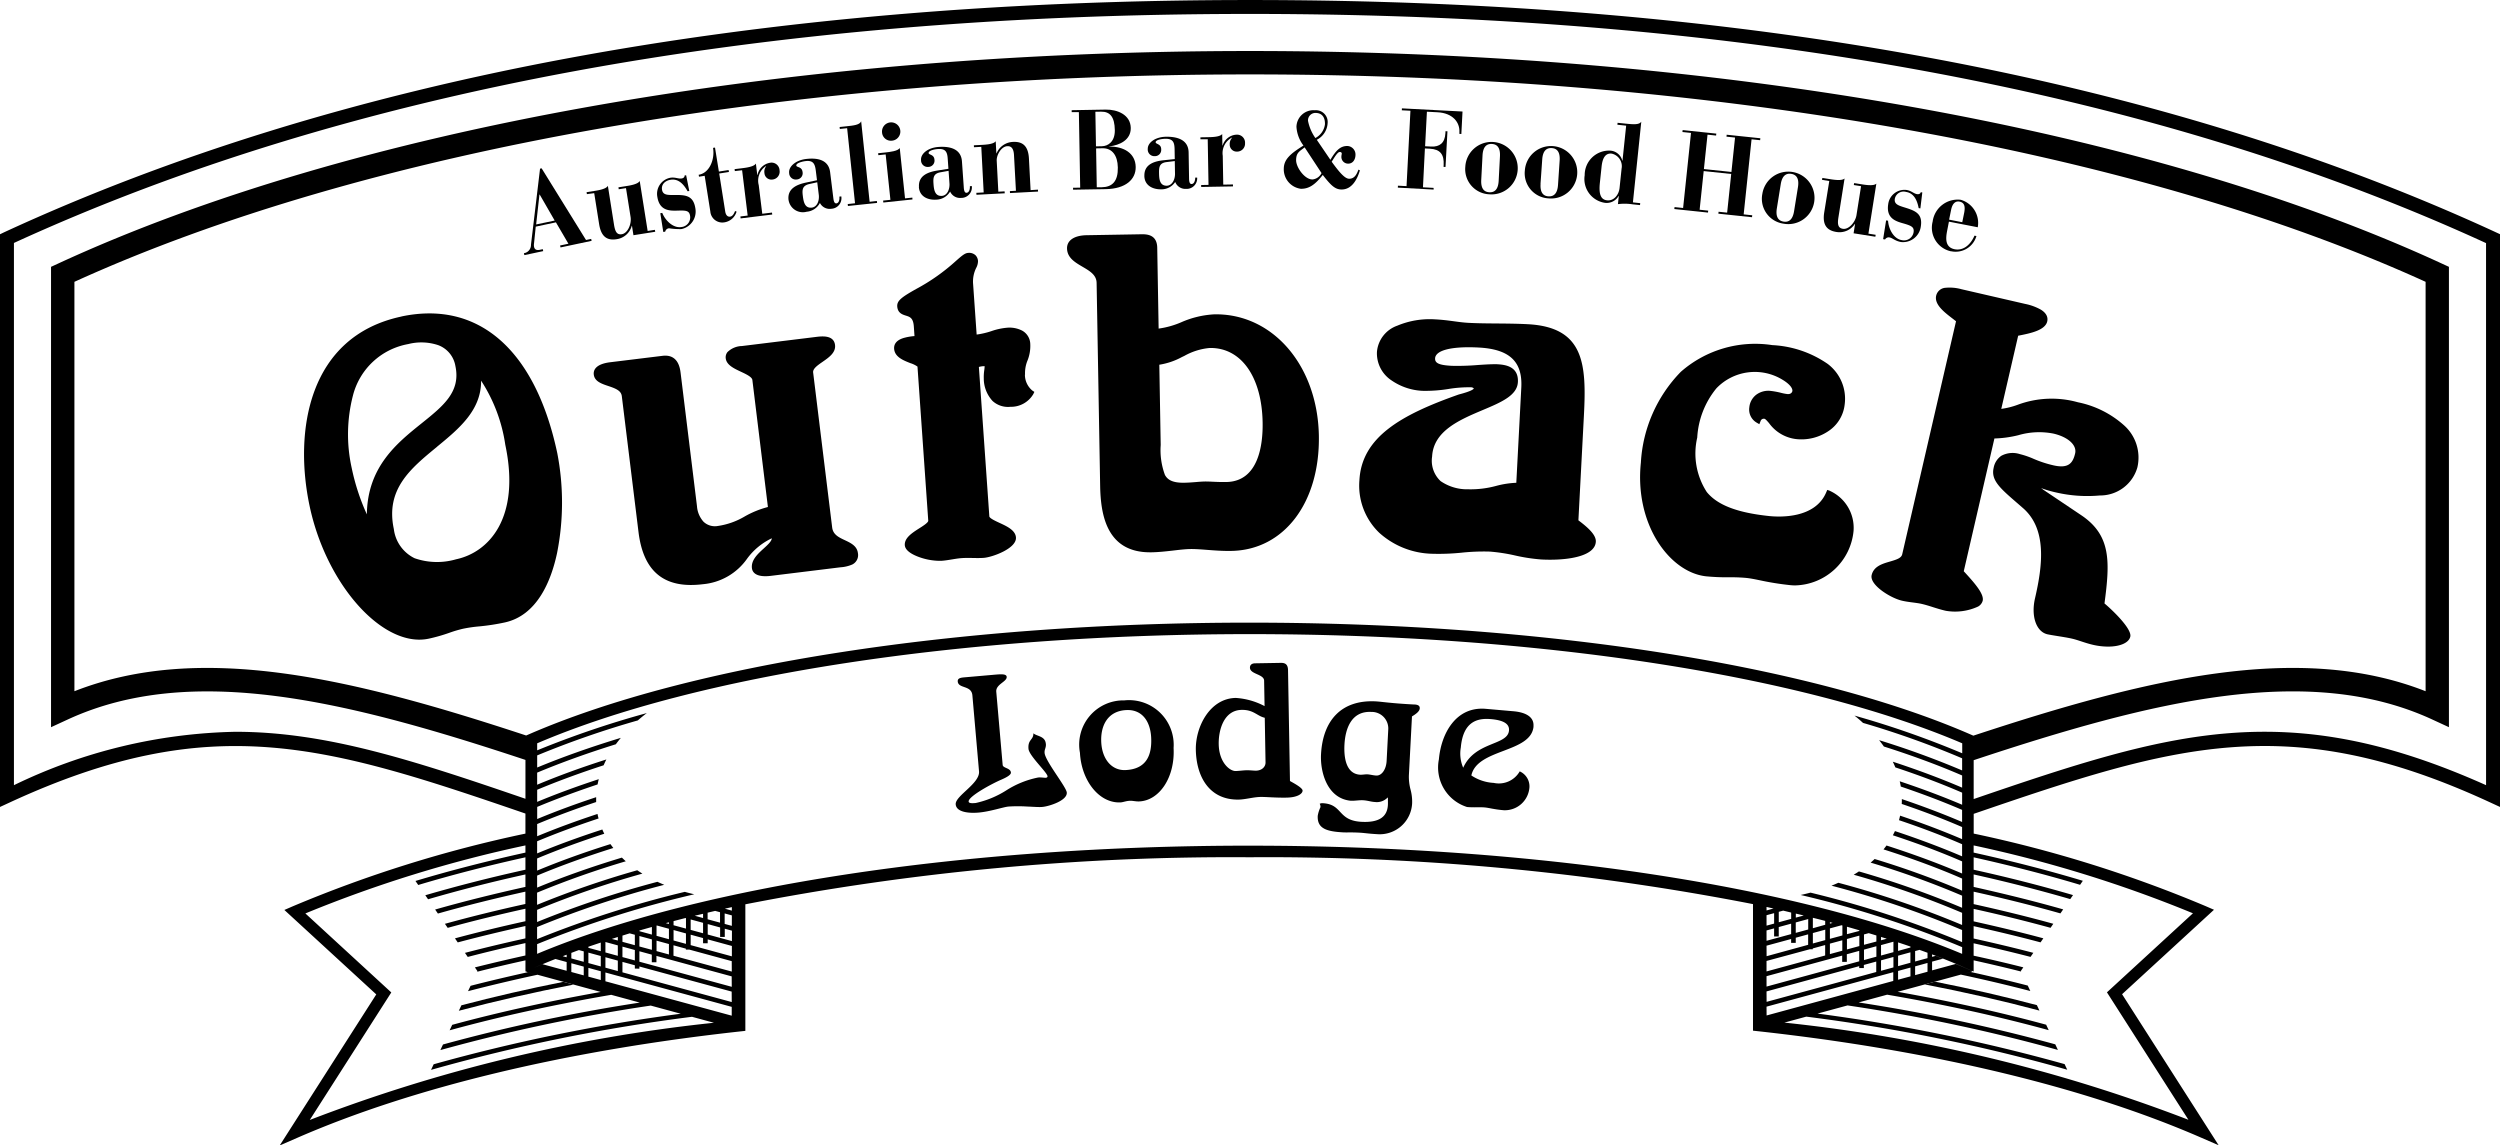 <svg id="Group_620" data-name="Group 620" xmlns="http://www.w3.org/2000/svg" xmlns:xlink="http://www.w3.org/1999/xlink" width="128.637" height="58.939" viewBox="0 0 128.637 58.939">
  <defs>
    <clipPath id="clip-path">
      <rect id="Rectangle_422" data-name="Rectangle 422" width="128.637" height="58.939"/>
    </clipPath>
  </defs>
  <g id="Group_605" data-name="Group 605" clip-path="url(#clip-path)">
    <path id="Path_683" data-name="Path 683" d="M128.429,11.953C111.251,4.021,89.682,0,64.319,0S17.386,4.021.208,11.953l-.208.1V41.521l.509-.235c10.4-4.8,16.247-2.95,26.527.574v1.032a65.49,65.49,0,0,0-11.984,3.746l-.42.183,4.729,4.345-4.969,7.773.9-.392c5.961-2.6,13.843-4.492,22.794-5.476l.266-.029V46.53A130.234,130.234,0,0,1,64.3,44.109,130.368,130.368,0,0,1,90.2,46.52v6.512l.266.029c8.951.984,16.833,2.878,22.794,5.476l.9.391-4.969-7.772,4.729-4.345-.42-.183a65.425,65.425,0,0,0-11.944-3.737V41.875c10.309-3.535,16.162-5.4,26.573-.589l.509.235V12.049Zm-26.89,25.9-.163-.071c-8.275-3.6-22.137-5.745-37.08-5.745s-28.805,2.148-37.08,5.745l-.143.062c-8.9-2.935-16.725-4.836-23.244-2.278V14.5C18.732,7.715,40.747,3.828,64.319,3.828s45.587,3.887,60.49,10.672V35.566c-6.525-2.56-14.362-.653-23.269,2.286M29.157,49.5v.451l-1.24-.338c-.155.065-.312.129-.464.195.363-.158.742-.312,1.127-.464Zm-.2-.3.2-.076v.132ZM15.941,57.624l4.193-6.559L15.713,47a65.6,65.6,0,0,1,11.323-3.5v.369c-1.969.435-3.861.92-5.658,1.46l.142.207c1.754-.526,3.6-1,5.516-1.424v.638q-2.68.592-5.152,1.314l.142.207q2.4-.7,5.01-1.278v.641c-1.6.355-3.156.741-4.646,1.165l.143.207c1.445-.41,2.951-.783,4.5-1.127v.634c-1.422.313-2.807.652-4.14,1.021l.143.208c1.288-.355,2.625-.681,4-.985V47.4c-1.24.274-2.453.566-3.626.882l.143.209c1.127-.3,2.294-.58,3.482-.844v.636c-1.059.235-2.1.481-3.111.746l.144.209c.966-.252,1.958-.488,2.967-.713v.638c-.881.195-1.749.4-2.6.613l.129.187L24.555,50c.81-.206,1.641-.4,2.482-.586v.576l.046-.02L27.076,50l.454.124-.373-.1c-1,.221-1.985.453-2.944.7L24.082,51c1.159-.3,2.353-.583,3.575-.846l3.252.886c-2.68.476-5.235,1.039-7.641,1.692l-.132.281c2.6-.714,5.385-1.322,8.314-1.826l1.469.4a89.626,89.626,0,0,0-10.125,2.156l-.135.288a89.745,89.745,0,0,1,10.824-2.29l-.311-.085,1.856.505a91.645,91.645,0,0,0-12.714,2.6l-.135.288a91.707,91.707,0,0,1,13.435-2.732l-.011,0,1.132.308a81.569,81.569,0,0,0-20.792,5m14.093-7.889v.451l-.638-.174v-.451Zm-.638-.421v-.285c.131-.048.258-.1.391-.145l.247.067v.537Zm1.515-.125v.537l-.638-.174v-.537Zm-.638-.421v-.055c.21-.072.424-.144.638-.215v.444Zm.638,1.206v.451l-.638-.174V49.8Zm6.738,2.286-6.5-1.77v-.452l6.5,1.768Zm-5.861-3.617v.537l-.638-.174v-.537Zm-.309-.332.309-.1v.18Zm.309,1.116v.537l-.638-.174v-.537Zm5.862,2.132-5.624-1.53v-.537l.638.174v.173H32.9V49.73l4.748,1.291Zm-4.986-2.678v.537l-.638-.174v-.537Zm-.638-.421v-.32c.124-.039.246-.078.372-.116l.266.072v.537Zm5.625,2.315L32.9,49.483v-.537l.638.174v.393h.239v-.328l3.872,1.053Zm-4.11-2.44v.537L32.9,48.7v-.538Zm-.638-.421v-.037c.21-.061.424-.121.638-.181v.392Zm1.515-.125v.537l-.638-.174v-.525l.023-.006Zm-.161-.291.161-.042v.085Zm.161,1.076v.537l-.638-.174V48.4Zm3.234,1.417-3-.815v-.538l.638.174v.048h.176l2.183.594Zm-2.358-1.963v.537l-.638-.174v-.537Zm-.638-.421v-.212c.2-.053.406-.107.613-.159l.026.007v.537Zm3,1.6-2.12-.577v-.537l.638.174v.267h.238v-.2l1.245.339Zm-1.482-1.725v.537l-.638-.173v-.537Zm-.429-.364.429-.1v.218Zm1.913,1.305-1.245-.339v-.537l.639.174v.487h.239v-.422l.369.1ZM36.41,47.3v-.339l.389-.092.25.068v.537Zm1.246.339-.369-.1V47l.37.1Zm0-.784-.359-.1.36-.08Zm.1-.2-.047.01.047-.011ZM64.3,43.512c-14.7,0-28.345,2.077-36.663,5.567v-.5a54.219,54.219,0,0,1,8.086-2.565c-.165-.038-.327-.08-.487-.125a53.756,53.756,0,0,0-7.6,2.433V47.7a50.9,50.9,0,0,1,6.542-2.173q-.178-.074-.349-.155a50.636,50.636,0,0,0-6.193,2.069v-.626a48.367,48.367,0,0,1,5.418-1.864q-.135-.084-.264-.173a48.452,48.452,0,0,0-5.155,1.779V45.93A46.5,46.5,0,0,1,32.2,44.316c-.069-.062-.136-.125-.2-.189-1.59.481-3.05,1-4.363,1.544v-.619q1.786-.748,3.921-1.42c-.052-.067-.1-.135-.149-.2q-2.046.644-3.772,1.364v-.625q1.589-.666,3.456-1.272-.054-.107-.1-.218-1.807.585-3.355,1.23v-.624q1.462-.611,3.161-1.173c-.02-.078-.039-.155-.054-.233q-1.665.548-3.106,1.147V42.4q1.408-.589,3.036-1.132c0-.084,0-.167,0-.25q-1.625.537-3.034,1.124v-.624q1.44-.6,3.108-1.156c.017-.091.037-.181.06-.271q-1.7.557-3.169,1.168v-.623q1.573-.658,3.419-1.259.065-.149.141-.3-1.926.614-3.561,1.3v-.622q1.839-.77,4.049-1.46.122-.167.258-.33c-1.568.477-3.008.988-4.306,1.527v-.624a47.853,47.853,0,0,1,5.179-1.8c.149-.13.3-.256.466-.379a49.583,49.583,0,0,0-5.645,1.918v-.361c8.224-3.52,21.905-5.618,36.663-5.618s28.439,2.1,36.663,5.618v.513a47.515,47.515,0,0,0-5.543-1.939c.153.122.3.248.438.376a45.774,45.774,0,0,1,5.1,1.822v.623a44.71,44.71,0,0,0-4.271-1.557c.085.108.168.217.245.327,1.468.467,2.815.966,4.026,1.49v.626q-1.632-.7-3.567-1.335.071.146.131.293,1.864.618,3.436,1.3v.622Q99.48,40.778,97.75,40.2c.021.09.04.18.055.271q1.7.575,3.154,1.2v.623q-1.432-.613-3.1-1.178c0,.083,0,.167-.006.25q1.674.568,3.106,1.188v.623q-1.471-.63-3.19-1.209c-.017.078-.035.155-.057.233q1.755.589,3.247,1.237v.624q-1.584-.678-3.455-1.3c-.033.073-.07.145-.108.216q1.937.636,3.563,1.343v.624q-1.768-.758-3.89-1.441c-.049.068-.1.135-.154.2,1.475.469,2.828.97,4.044,1.5v.623a45.244,45.244,0,0,0-4.5-1.628q-.1.095-.206.186a45.031,45.031,0,0,1,4.706,1.7v.624a46.931,46.931,0,0,0-5.308-1.871q-.131.087-.269.17a46.918,46.918,0,0,1,5.577,1.96v.625a49.221,49.221,0,0,0-6.367-2.171q-.173.078-.353.15a49.336,49.336,0,0,1,6.72,2.28v.623a52.335,52.335,0,0,0-7.8-2.546c-.166.044-.335.084-.507.121a52.8,52.8,0,0,1,8.309,2.684v.346c-8.318-3.49-21.967-5.567-36.663-5.567m34.244,5.96v-.537l.226-.062-.226-.08v0c.215.076.429.152.638.23V49.3Zm.638.074V50l-.638.174v-.451Zm-1.515.165v-.537L98.3,49v.537Zm.638.074v.451l-.638.174v-.452Zm-.638-.858V48.49c.214.071.43.142.638.214v.048Zm-.877.238v-.537l.638-.174v.537Zm.638.074v.537l-.638.174v-.537Zm-.347-.938-.291.079v-.172c.214.067.429.134.638.2v0l-.347-.113m-1.168.318V48.08l.244-.066.394.119v.312Zm.638.074v.537l-.638.174v-.537Zm-.638-.751h0l.164.049-.164-.049m-.877.131v-.384c.216.06.427.122.638.184V47.9Zm.638.074v.537l-.638.174v-.538Zm-1.515.165v-.537l.6-.162.043.011v.514Zm.638.074v.537l-.638.174v-.538Zm-.638-.858V47.45l.14.038Zm-.877.238v-.537h0c.212.053.426.106.635.16v.2Zm.638.074v.537l-.638.174v-.537Zm-.877-.546v.537L92.4,48v-.537Zm-.638-.074v-.207c.135.032.273.063.407.1Zm-.239-.263v.328l-.638.174v-.537l.227-.062.412.1m-1.269-.289.359.08-.358.1Zm0,.425.391-.106v.537l-.39.106Zm0,.784.39-.106v.417h.239V47.7l.638-.174v.537l-1.266.344Zm0,.784,1.266-.344v.2H92.4V48.25l.638-.174v.538L90.9,49.2Zm0,.785,2.221-.6h.158V48.8l.638-.174v.537l-3.017.821Zm0,.784,3.893-1.059v.324h.239V49.1l.638-.174v.537l-4.769,1.3Zm0,.784,4.769-1.3v.1h.239V49.65l.638-.174v.537L90.9,51.549Zm0,.784,6.521-1.774v.449h.008L90.9,52.25Zm21.937-4.8-4.421,4.063,4.193,6.558a81.593,81.593,0,0,0-20.792-5l1.132-.308-.011,0a91.706,91.706,0,0,1,13.435,2.732l-.135-.288a91.648,91.648,0,0,0-12.714-2.6l1.856-.505-.311.085a89.8,89.8,0,0,1,10.824,2.29l-.135-.288A89.655,89.655,0,0,0,95.634,51.58l1.468-.4c2.929.5,5.71,1.112,8.314,1.826l-.132-.281c-2.406-.653-4.96-1.217-7.641-1.692l3.252-.886c1.222.262,2.416.543,3.575.845l-.132-.281q-1.439-.371-2.944-.7l-.373.1.454-.124-.006-.033-.371-.161c-.151-.066-.308-.13-.464-.195l-1.219.332v-.451l.556-.151c-.124-.049-.246-.1-.372-.146l-.184.05v-.125c.6.225,1.173.457,1.722.7l.417.181v-.576c.827.184,1.645.374,2.442.577l-.014-.029.128-.187c-.835-.213-1.69-.412-2.557-.6v-.638c1,.222,1.975.455,2.928.7l.144-.209c-1-.262-2.026-.505-3.072-.737v-.636c1.175.261,2.328.536,3.443.835l.144-.209c-1.16-.313-2.36-.6-3.586-.873v-.642c1.358.3,2.681.624,3.957.975l.143-.208c-1.321-.366-2.692-.7-4.1-1.012V45.88c1.538.341,3.031.711,4.464,1.118l.143-.207c-1.478-.421-3.019-.8-4.607-1.156v-.642q2.581.575,4.97,1.269l.143-.207q-2.45-.717-5.113-1.305v-.638c1.9.423,3.734.893,5.476,1.415l.142-.207c-1.785-.537-3.664-1.019-5.619-1.451V43.5a65.532,65.532,0,0,1,11.284,3.492M127.92,40.4c-10.276-4.6-16.192-2.772-26.365.714v-2c9.2-3.056,17.22-5.039,23.6-2.092l.854.394V13.729l-.349-.161C110.6,6.613,88.243,2.624,64.319,2.624S18.035,6.613,2.975,13.568l-.349.161V37.417l.854-.394c6.371-2.942,14.371-.97,23.557,2.077v2c-5.828-2-10.265-3.447-14.925-3.447A27.294,27.294,0,0,0,.717,40.4v-27.9C17.766,4.683,39.162.716,64.319.716s46.553,3.967,63.6,11.792Z" transform="translate(0 0.001)"/>
    <path id="Path_684" data-name="Path 684" d="M168.1,118.907c-.035-.4-.461-.378-.64-.537.011.349-.294.308-.251.8.031.357.962,1.209.98,1.412,0,.048-.042.072-.091.076-.067.006-.236-.028-.391-.014a4.792,4.792,0,0,0-1.635.659,4.874,4.874,0,0,1-1.577.653c-.145.013-.357.031-.366-.075-.023-.261,1.2-.922,1.691-1.13.281-.122.494-.248.484-.363-.021-.241-.408-.217-.424-.391l-.329-3.765c-.034-.386.558-.516.536-.767-.014-.155-.265-.142-.642-.109l-1.506.132c-.193.017-.386.034-.37.217.033.377.707.181.753.712l.342,3.91c.055.627-1.241,1.266-1.2,1.7.035.406.683.465,1.175.422.608-.053,1.278-.287,1.539-.31a7.529,7.529,0,0,1,.973,0c.312.011.577.037.77.02.338-.029,1.294-.327,1.258-.742-.025-.29-1.1-1.606-1.141-2.031-.018-.2.085-.26.065-.482" transform="translate(-114.288 -80.638)"/>
    <path id="Path_685" data-name="Path 685" d="M186.986,119.781a2.277,2.277,0,0,0-2.284,2.7c.075,1.432.991,2.607,2.094,2.549.126-.007.268-.072.461-.082.174-.009.313.042.506.032,1.045-.055,1.836-1.261,1.757-2.751a2.3,2.3,0,0,0-2.535-2.448m.081,3.586c-.736.038-1.223-.566-1.268-1.428s.333-1.609,1.281-1.659c.813-.043,1.242.566,1.287,1.407.047.9-.235,1.623-1.3,1.679" transform="translate(-129.133 -83.743)"/>
    <path id="Path_686" data-name="Path 686" d="M209.373,119.458l-.1-5.707c-.005-.3-.152-.375-.365-.372l-1.327.023c-.145,0-.27.063-.267.227.006.339.723.327.729.666l.023,1.308a3.673,3.673,0,0,0-1.48-.42c-1.337.023-2.077,1.49-2.057,2.662.025,1.4.7,2.595,2.206,2.569.349-.006.754-.129,1.122-.136.291-.005.757.045,1.338.035s.83-.208.827-.363-.541-.427-.648-.492m-1.754-.532c-.126,0-.291-.024-.475-.021s-.377.035-.571.039c-.3.005-.851-.441-.867-1.381-.013-.727.26-1.749,1.18-1.765.62-.011.791.316,1.189.406l.04,2.306c0,.2-.167.41-.5.416" transform="translate(-142.998 -79.271)"/>
    <path id="Path_687" data-name="Path 687" d="M230.361,120.11c-1.239-.065-1.681-.146-1.981-.162-1.79-.094-2.731,1-2.821,2.724-.047.9.308,2.267,1.524,2.389.213.011.429-.036.642-.025.232.012.4.079.607.09a.769.769,0,0,0,.652-.228H229c0,.116.005.272,0,.378-.031.6-.436.918-1.356.87-1.248-.065-.952-.9-1.987-.958a.3.3,0,0,0-.167.03.287.287,0,0,1,.039.177,1.7,1.7,0,0,0-.139.439c-.035.658.452.81,1.323.855.194.01.389-.009.834.015.242.013.463.053.889.076a1.67,1.67,0,0,0,1.811-1.594,2.382,2.382,0,0,0-.08-.693,2.556,2.556,0,0,1-.087-.742l.159-3.029c.21-.125.392-.261.4-.415.007-.126-.077-.189-.28-.2m-1.424,2.9c-.023.445-.254.773-.535.758-.155-.008-.317-.055-.453-.062-.116-.006-.254.025-.37.019-.736-.039-.846-.888-.812-1.547.045-.851.372-1.737,1.379-1.684a.852.852,0,0,1,.873.929Z" transform="translate(-157.586 -83.859)"/>
    <path id="Path_688" data-name="Path 688" d="M250.945,122.122c.052-.589-.6-.743-1.021-.78l-1.429-.125c-1.544-.135-2.3,1.277-2.416,2.6a2.133,2.133,0,0,0,1.449,2.452c.347.031.623,0,.893.02.251.022.478.1.989.145a1.269,1.269,0,0,0,1.328-1.177.846.846,0,0,0-.5-.822,1.234,1.234,0,0,1-1.336.593,2.292,2.292,0,0,1-1.153-.383c.3-1.394,3.077-1.151,3.2-2.522m-3.619,2.125a1.821,1.821,0,0,1-.123-1.042c.12-1.371.892-1.517,1.548-1.46.56.049.965.2.931.587-.069.782-1.741.548-2.356,1.914" transform="translate(-172.041 -84.744)"/>
    <path id="Path_689" data-name="Path 689" d="M57.015,53.776c-4.8,1.021-5.546,5.9-4.724,9.76.805,3.788,3.4,6.866,5.643,6.866a2.344,2.344,0,0,0,.488-.051,8.732,8.732,0,0,0,1.067-.305,6.2,6.2,0,0,1,.712-.209,7.2,7.2,0,0,1,.816-.117,11.193,11.193,0,0,0,1.3-.2c1.68-.357,2.4-2.142,2.705-3.576a13.357,13.357,0,0,0,.01-5.142c-1.129-5.31-4.05-7.87-8.019-7.029M55.236,63.958a11.194,11.194,0,0,1-.78-2.384,7.991,7.991,0,0,1,.063-3.734,3.584,3.584,0,0,1,2.841-2.646,2.735,2.735,0,0,1,1.552.057,1.386,1.386,0,0,1,.878,1.07c.283,1.33-.616,2.051-1.755,2.964-1.244,1-2.771,2.222-2.8,4.673m3.61-3.482c1.123-.922,2.281-1.874,2.268-3.4a8.229,8.229,0,0,1,1.245,3.3c.8,3.781-.861,5.537-2.531,5.891a3.51,3.51,0,0,1-2.135-.054,1.928,1.928,0,0,1-1.069-1.5c-.436-2.051.855-3.111,2.221-4.233" transform="translate(-36.358 -37.489)"/>
    <path id="Path_690" data-name="Path 690" d="M114.494,68.028c-.316-.148-.614-.287-.659-.657l-.979-7.975c-.024-.195.227-.369.492-.552.32-.222.683-.474.634-.864-.064-.525-.687-.449-.987-.412l-3.8.467a1.1,1.1,0,0,0-.748.313.428.428,0,0,0-.088.323c.042.34.418.516.782.687.266.125.568.266.588.424l.8,6.536a4.908,4.908,0,0,0-1.194.486,3.771,3.771,0,0,1-1.383.49.849.849,0,0,1-.735-.217,1.338,1.338,0,0,1-.338-.8l-.841-6.849c-.03-.244-.122-.988-.933-.889l-2.7.331c-.783.1-.86.44-.836.635.043.351.4.471.741.585.4.134.662.242.7.517l.86,7c.224,1.827,1.109,2.723,2.7,2.723a4.993,4.993,0,0,0,.608-.039,3.11,3.11,0,0,0,2.28-1.314,3.347,3.347,0,0,1,1.269-1.049c0,.147-.21.338-.413.523-.309.281-.659.6-.607,1.019.023.187.183.489.984.389l3.579-.44a1.8,1.8,0,0,0,.6-.143.538.538,0,0,0,.289-.589c-.045-.368-.376-.523-.668-.66" transform="translate(-71.016 -40.23)"/>
    <path id="Path_691" data-name="Path 691" d="M159.676,49.5a1.685,1.685,0,0,1,.125-.717,2.016,2.016,0,0,0,.143-.864.808.808,0,0,0-.416-.677,1.425,1.425,0,0,0-.8-.148,3.317,3.317,0,0,0-.775.17,4.13,4.13,0,0,1-.768.18l-.182-2.6a1.577,1.577,0,0,1,.159-.83.75.75,0,0,0,.093-.348.464.464,0,0,0-.125-.3.479.479,0,0,0-.391-.123c-.163.011-.326.154-.622.414a10.162,10.162,0,0,1-2.035,1.437c-.767.43-1,.61-.983.9.024.342.265.418.441.474.213.067.382.12.413.56l.034.494a2.778,2.778,0,0,0-.566.1c-.421.13-.495.372-.482.551.03.428.477.6.837.742a1.3,1.3,0,0,1,.365.177l.554,7.927c.007.1-.281.281-.471.4-.357.229-.761.489-.735.863.02.292.411.493.735.611a3.194,3.194,0,0,0,1.025.193c.042,0,.082,0,.121,0,.187-.013.371-.044.549-.073s.333-.055.49-.066c.2-.014.4-.011.588-.007s.369.006.549-.006c.444-.031,1.7-.485,1.662-1.048-.026-.374-.462-.575-.847-.753-.206-.095-.516-.238-.523-.335l-.538-7.687a.987.987,0,0,1,.226-.039l.071,0a2,2,0,0,1-.019.2,2.4,2.4,0,0,0-.026.431,1.712,1.712,0,0,0,.452,1.158,1.176,1.176,0,0,0,.916.3,1.331,1.331,0,0,0,1.179-.65l.056-.117-.108-.072a1.059,1.059,0,0,1-.378-.814" transform="translate(-106.932 -30.229)"/>
    <path id="Path_692" data-name="Path 692" d="M190.173,44.188h-.087a4.85,4.85,0,0,0-1.7.407,4.465,4.465,0,0,1-1.166.327l-.072-4.161c-.011-.634-.462-.7-.808-.693l-2.826.049c-.637.011-1.014.266-1.007.68.009.48.407.714.792.94s.723.424.73.836l.182,10.438c.026,1.473.322,3.422,2.568,3.422h.069c.4-.007.782-.052,1.151-.094.307-.036.6-.07.849-.074s.549.018.859.042c.376.029.8.063,1.258.054,2.709-.047,4.559-2.485,4.5-5.928-.063-3.578-2.332-6.246-5.294-6.246m.532,8.628c-.287.005-.508-.005-.7-.014-.151-.007-.282-.013-.41-.011s-.286.014-.448.028c-.184.015-.384.031-.6.035-.681.014-.888-.2-1-.4a3.67,3.67,0,0,1-.218-1.543l-.072-4.129a3.605,3.605,0,0,0,1.172-.4l.111-.052a3.262,3.262,0,0,1,1.312-.41h.044c1.587,0,2.637,1.5,2.677,3.832.02,1.132-.2,3.036-1.867,3.065" transform="translate(-127.603 -28.014)"/>
    <path id="Path_693" data-name="Path 693" d="M243.768,64.927l-.006,0,.283-5.389c.139-2.652.013-4.541-2.891-4.693-.535-.028-1.067-.033-1.582-.037s-.99-.008-1.468-.033c-.255-.014-.486-.045-.733-.079-.29-.039-.591-.08-.974-.1a4.313,4.313,0,0,0-1.953.324,1.572,1.572,0,0,0-1.048,1.341,1.665,1.665,0,0,0,.755,1.479,3.048,3.048,0,0,0,1.586.533,7.387,7.387,0,0,0,1.338-.095,6.364,6.364,0,0,1,1.146-.087.211.211,0,0,1,.159.057c-.01.036-.1.139-.77.312-2.987,1.051-5,2.2-5.117,4.418a3.366,3.366,0,0,0,1.017,2.695,4.2,4.2,0,0,0,2.7,1.083,11.543,11.543,0,0,0,1.549-.056,10.777,10.777,0,0,1,1.444-.055,8.994,8.994,0,0,1,1.3.2,9.188,9.188,0,0,0,1.349.206c.148.008.3.012.45.012,1.148,0,2.32-.237,2.356-.929.019-.354-.419-.739-.9-1.1m-3.11-7.109c.045-.861-.746-.9-1.083-.921-.044,0-.091,0-.143,0-.217,0-.5.018-.815.039a12.739,12.739,0,0,1-1.364.043c-.644-.034-.868-.134-.855-.384.022-.421.858-.629,2.241-.557,1.587.084,2.264.719,2.194,2.06l-.257,4.9a4.682,4.682,0,0,0-1.034.159,4.991,4.991,0,0,1-1.441.175,2.4,2.4,0,0,1-1.421-.421,1.435,1.435,0,0,1-.436-1.264c.069-1.318,1.414-1.888,2.6-2.39.953-.4,1.777-.752,1.813-1.436" transform="translate(-162.545 -38.163)"/>
    <path id="Path_694" data-name="Path 694" d="M290.283,66.4l-.131-.043-.054.127c-.573,1.356-2.394,1.275-2.937,1.218-1.646-.173-2.665-.566-3.21-1.239a3.639,3.639,0,0,1-.489-2.8,4.379,4.379,0,0,1,.989-2.536,2.735,2.735,0,0,1,3.4-.438c.334.2.523.418.507.579,0,0-.025.183-.268.156a2.489,2.489,0,0,1-.306-.059,3.931,3.931,0,0,0-.529-.1,1.039,1.039,0,0,0-.764.2.928.928,0,0,0-.349.643.778.778,0,0,0,.365.78l.15.088.065-.162a.171.171,0,0,1,.2-.116c.048.005.154.129.239.228a2.005,2.005,0,0,0,1.4.817,2.477,2.477,0,0,0,1.634-.4,1.888,1.888,0,0,0,.852-1.369,2.245,2.245,0,0,0-.872-2.1,5.477,5.477,0,0,0-2.85-.967,5.8,5.8,0,0,0-4.707,1.373,7.27,7.27,0,0,0-2.056,4.67c-.337,3.206,1.5,5.658,3.363,5.854a11.187,11.187,0,0,0,1.169.049,8.8,8.8,0,0,1,.881.032c.23.024.455.07.717.124a14.6,14.6,0,0,0,1.55.248,2.535,2.535,0,0,0,.263.014,3.094,3.094,0,0,0,3-2.8,2.09,2.09,0,0,0-1.223-2.067" transform="translate(-196.131 -41.149)"/>
    <path id="Path_695" data-name="Path 695" d="M330.717,55.089a5.02,5.02,0,0,0-3.1.129,3.963,3.963,0,0,1-.844.211l.87-3.766.009,0c.615-.122,1.38-.275,1.486-.735.037-.159.011-.391-.32-.6a2.756,2.756,0,0,0-.815-.3l-3.275-.756a2.283,2.283,0,0,0-.816-.075.528.528,0,0,0-.489.408c-.1.449.4.837.847,1.179l.175.136L321.676,62.91c-.044.191-.267.269-.629.374-.393.114-.838.243-.944.7-.114.5.965,1.177,1.564,1.315.186.043.373.068.554.091.164.022.319.042.458.074.193.045.373.1.564.162.21.066.426.135.679.193a2.82,2.82,0,0,0,1.657-.219.489.489,0,0,0,.238-.3c.078-.341-.394-.888-.974-1.517l1.577-6.831a5.71,5.71,0,0,0,1.235-.17,3.8,3.8,0,0,1,1.8-.082c.756.175,1.216.593,1.119,1.018-.118.512-.35.794-1.129.613A5.861,5.861,0,0,1,328.438,58a4.345,4.345,0,0,0-.712-.245,1.221,1.221,0,0,0-.954.09.961.961,0,0,0-.392.622c-.145.631.329,1.042,1.19,1.788l.313.272c1.249,1.079,1.018,2.954.627,4.646-.214.924.061,1.722.64,1.855.1.022.282.052.492.086.27.043.577.092.782.14.146.034.3.084.458.136.19.063.386.127.611.179a3.486,3.486,0,0,0,.774.092c.607,0,1.07-.188,1.145-.512.09-.392-.882-1.335-1.328-1.709.282-2.136.357-3.507-1.211-4.55l-1.914-1.285-.137-.1a6.059,6.059,0,0,0,.778.226,7.105,7.105,0,0,0,2.248.153,1.987,1.987,0,0,0,1.928-1.444,2.221,2.221,0,0,0-.693-2.171,5.053,5.053,0,0,0-2.366-1.18" transform="translate(-223.798 -34.39)"/>
    <path id="Path_696" data-name="Path 696" d="M183.671,18.883l.068,3.884-.367.006,0,.1,1.687-.029c1.019-.018,1.547-.5,1.536-1.143-.012-.7-.61-1.059-1.36-1.046v-.011c.525-.056,1.117-.328,1.106-.95-.012-.674-.68-.953-1.293-.943l-1.747.031,0,.1Zm2.005,2.844c.012.709-.278,1.011-.832,1.02l-.252,0-.035-2,.334-.006c.487-.009.773.364.784.981m-.861-2.864c.465-.008.695.273.707.947.01.593-.342.826-.67.832l-.3.005-.031-1.779Z" transform="translate(-128.158 -13.112)"/>
    <path id="Path_697" data-name="Path 697" d="M195.727,25.405c.009.506.439.7.861.695a.848.848,0,0,0,.727-.379.561.561,0,0,0,.554.356.543.543,0,0,0,.576-.58l-.1,0c0,.151-.054.327-.186.329-.1,0-.128-.108-.131-.289l-.023-1.337c-.012-.663-.6-.815-1.165-.806-.548.01-.943.3-.937.627a.341.341,0,0,0,.363.372.322.322,0,0,0,.328-.355c0-.279-.278-.257-.285-.356-.008-.128.309-.18.5-.183.411-.008.469.207.475.556l.008.488-.536.056c-.5.049-1.037.2-1.027.8m1.564-.754.012.674c-.005.308-.165.59-.422.595-.372.006-.395-.354-.4-.656s.024-.512.379-.559Z" transform="translate(-136.845 -16.358)"/>
    <path id="Path_698" data-name="Path 698" d="M205.684,23.189l.041,2.349-.378.007,0,.1,1.637-.029,0-.1-.5.009-.026-1.482a.9.9,0,0,1,.461-.933h.022a.462.462,0,0,0-.125.345.359.359,0,0,0,.379.371.408.408,0,0,0,.409-.432.412.412,0,0,0-.44-.44.791.791,0,0,0-.713.559h-.011l-.011-.593c-.113.153-.518.16-.742.164l-.378.007,0,.1Z" transform="translate(-143.541 -16.025)"/>
    <path id="Path_699" data-name="Path 699" d="M223.413,21.9c-.086.237-.205.473-.479.469-.225,0-.514-.346-.9-.877.084-.115.288-.507.42-.5.055,0,.1.031.1.078s-.018.092-.019.162a.344.344,0,0,0,.35.36c.241,0,.371-.209.375-.447a.439.439,0,0,0-.408-.461c-.394-.007-.618.268-.883.711l-.7-1.03a1.023,1.023,0,0,0,.557-.845.607.607,0,0,0-.662-.675.874.874,0,0,0-.941.85,1.761,1.761,0,0,0,.361.966c-.653.407-1,.7-1.012,1.169a1.01,1.01,0,0,0,.875,1.056c.438.008.749-.231,1.13-.713.418.542.634.744.956.75.532.009.814-.509.954-.984Zm-2.2-2.917c.318.006.484.212.477.579a.93.93,0,0,1-.494.712,2.326,2.326,0,0,1-.379-.885.383.383,0,0,1,.4-.406m-.186,3.422c-.389-.007-.833-.625-.826-1s.166-.439.439-.65l.87,1.324a.591.591,0,0,1-.482.329" transform="translate(-153.514 -13.172)"/>
    <path id="Path_700" data-name="Path 700" d="M240.9,22.652l-.547-.029.1-2,.252.013c.536.028.741.295.713.835l-.005.1.1.005.1-1.835-.1-.005-.005.1c-.027.511-.3.712-.733.69l-.312-.016.093-1.777.552.029c.771.04,1.147.514,1.12,1.019l0,.093.1.005.06-1.156-3.118-.163-.005.1.443.023-.2,3.879-.443-.023-.005.1,1.843.1Z" transform="translate(-167.135 -12.985)"/>
    <path id="Path_701" data-name="Path 701" d="M251.849,26.966a1.35,1.35,0,1,0-1.231-1.415,1.294,1.294,0,0,0,1.231,1.415m-.411-.744.066-1.254c.023-.436.2-.607.481-.592s.439.2.416.639l-.066,1.254c-.023.436-.2.607-.481.592s-.439-.2-.416-.639" transform="translate(-175.221 -16.968)"/>
    <path id="Path_702" data-name="Path 702" d="M262,27.668a1.35,1.35,0,1,0-1.206-1.436A1.293,1.293,0,0,0,262,27.668m-.4-.751.088-1.253c.03-.435.212-.6.491-.583s.436.211.405.646L262.5,26.98c-.03.435-.212.6-.491.584s-.436-.211-.405-.646" transform="translate(-182.333 -17.461)"/>
    <path id="Path_703" data-name="Path 703" d="M273.927,20.815c-.117.169-.416.137-.8.1l-.419-.044-.011.1.452.048-.189,1.8h-.011a.682.682,0,0,0-.628-.516,1.254,1.254,0,0,0-1.306,1.266,1.237,1.237,0,0,0,1.013,1.416.7.7,0,0,0,.731-.35h.011l-.044.422a2.753,2.753,0,0,1,.759.01l.376.039.011-.1-.376-.039Zm-1.012,2.4-.106,1.012c-.035.335-.28.672-.64.634-.327-.034-.435-.315-.373-.9l.088-.833c.041-.393.168-.707.517-.671a.662.662,0,0,1,.515.761" transform="translate(-189.475 -14.553)"/>
    <path id="Path_704" data-name="Path 704" d="M288.116,26.383l-.441-.046.209-1.989,1.416.149-.209,1.989-.441-.046-.011.1,1.732.182.011-.1-.441-.046.406-3.863.441.046.011-.1-1.732-.182-.011.1.441.046-.186,1.77-1.416-.149.186-1.77.441.046.011-.1-1.732-.182-.011.1.441.046-.406,3.863-.441-.046-.011.1,1.732.182Z" transform="translate(-200.221 -15.545)"/>
    <path id="Path_705" data-name="Path 705" d="M302.464,32.018a1.35,1.35,0,1,0-1.076-1.536,1.293,1.293,0,0,0,1.076,1.536m-.331-.782.2-1.24c.068-.431.264-.582.54-.539s.415.248.347.679l-.2,1.24c-.068.431-.264.582-.54.538s-.415-.248-.347-.679" transform="translate(-210.706 -20.511)"/>
    <path id="Path_706" data-name="Path 706" d="M311.736,32.211c-.1.62.108.93.622,1.011a.941.941,0,0,0,.953-.414l.011,0-.076.483,1.12.177.016-.1-.373-.059.408-2.573c-.137.131-.538.068-.759.033l-.384-.061-.017.1.373.059-.236,1.493c-.057.362-.4.749-.7.7-.26-.041-.282-.251-.228-.59l.316-2c-.138.131-.538.068-.759.033l-.384-.061-.017.1.373.059Z" transform="translate(-217.87 -21.287)"/>
    <path id="Path_707" data-name="Path 707" d="M322.4,34.9c.141.022.287.187.59.235a.925.925,0,0,0,1.014-.8c.111-.7-.335-.825-.9-1-.3-.094-.477-.176-.437-.428a.458.458,0,0,1,.582-.349c.406.064.569.437.645.832l.087.014.1-.82-.081-.013c-.011.069-.085.116-.188.1-.173-.027-.294-.176-.543-.215a.843.843,0,0,0-.942.728c-.117.741.4.888.806,1,.381.113.538.179.5.443a.5.5,0,0,1-.608.41c-.411-.065-.677-.56-.707-1l-.1-.015-.153.965.1.015a.213.213,0,0,1,.244-.1" transform="translate(-225.169 -22.681)"/>
    <path id="Path_708" data-name="Path 708" d="M331.456,36.771a1.114,1.114,0,0,0,1.3-.784l-.1-.019c-.221.508-.6.778-1.017.7-.5-.1-.467-.553-.392-.941l.093-.48,1.484.289a1.239,1.239,0,0,0-.875-1.414,1.3,1.3,0,0,0-1.446,1.123,1.241,1.241,0,0,0,.947,1.529m0-2.12c.074-.382.254-.472.436-.437.258.05.3.255.241.568l-.1.491-.677-.132Z" transform="translate(-231.059 -23.842)"/>
    <path id="Path_709" data-name="Path 709" d="M92.81,32.478,90.526,28.79l-.081.017-.467,3.916a.428.428,0,0,1-.292.418l-.07.015.022.1.97-.206-.022-.1-.15.032c-.107.023-.262.032-.3-.156a.536.536,0,0,1,0-.179l.087-.856,1.039-.221.643,1.1-.429.091.022.1,1.6-.339-.022-.1Zm-2.566-.8.171-1.54.011,0,.772,1.34Z" transform="translate(-62.657 -20.129)"/>
    <path id="Path_710" data-name="Path 710" d="M100.728,31.571l.254,1.6c.1.62.39.851.9.769a.942.942,0,0,0,.778-.688l.011,0,.076.483,1.12-.177-.016-.1-.373.059-.408-2.573c-.09.167-.49.231-.712.266l-.384.061.016.1.373-.059L102.6,32.8c.057.362-.15.836-.453.884-.26.041-.346-.151-.4-.49l-.316-2c-.09.167-.49.231-.712.266l-.384.061.016.1Z" transform="translate(-70.153 -21.632)"/>
    <path id="Path_711" data-name="Path 711" d="M113.484,31.793c.4-.01.566,0,.608.269a.5.5,0,0,1-.452.578c-.411.065-.816-.324-.98-.728l-.1.015.153.965.1-.015a.212.212,0,0,1,.2-.173,3.574,3.574,0,0,0,.633.041.924.924,0,0,0,.716-1.079c-.111-.7-.573-.68-1.166-.675-.31,0-.508-.02-.548-.273-.043-.27.154-.466.446-.512.406-.064.676.24.87.592l.087-.014-.162-.81-.081.013c.011.069-.045.137-.148.153-.173.027-.334-.077-.583-.037a.842.842,0,0,0-.67.983c.117.741.657.72,1.077.707" transform="translate(-78.584 -20.957)"/>
    <path id="Path_712" data-name="Path 712" d="M119.822,26.685l.291,1.838a.617.617,0,0,0,.7.56.774.774,0,0,0,.65-.556l-.077-.029c-.048.114-.113.265-.249.287s-.228-.076-.258-.265l-.309-1.953.5-.079-.017-.1-.5.079-.2-1.235-.1.016c.1.609-.194,1.3-.74,1.383l.017.1Z" transform="translate(-83.563 -17.639)"/>
    <path id="Path_713" data-name="Path 713" d="M126.027,28.2l.286,2.332-.375.046.013.1,1.626-.2-.013-.1-.5.061-.181-1.471a.9.9,0,0,1,.36-.976l.022,0a.462.462,0,0,0-.089.356.36.36,0,0,0,.416.33.408.408,0,0,0,.362-.472.412.412,0,0,0-.484-.392.791.791,0,0,0-.651.631h-.011l-.072-.589c-.1.164-.5.214-.721.241l-.375.046.013.1Z" transform="translate(-87.842 -19.44)"/>
    <path id="Path_714" data-name="Path 714" d="M134.862,29.262a.743.743,0,0,0,.929.6.847.847,0,0,0,.684-.453.562.562,0,0,0,.588.3.544.544,0,0,0,.512-.637l-.1.012c.019.15-.02.331-.15.347-.1.012-.139-.094-.16-.273L137,27.827c-.081-.658-.683-.748-1.242-.679-.544.067-.906.4-.866.721a.341.341,0,0,0,.4.332.322.322,0,0,0,.289-.387c-.034-.277-.3-.227-.321-.324-.021-.126.289-.211.473-.234.408-.05.488.157.531.5l.06.485-.527.112c-.49.1-1.011.306-.937.906m1.477-.914.082.669c.027.307-.1.6-.358.636-.37.045-.43-.31-.467-.61s-.03-.512.319-.6Z" transform="translate(-94.286 -18.967)"/>
    <path id="Path_715" data-name="Path 715" d="M145.149,24.9l-.435-4.14c-.08.184-.379.215-.766.256l-.343.036.011.1.376-.039.406,3.863-.376.04.011.1,1.5-.158-.011-.1Z" transform="translate(-100.403 -14.517)"/>
    <path id="Path_716" data-name="Path 716" d="M151.954,27.87l-.376.039-.272-2.591c-.1.162-.5.2-.725.228l-.387.041.011.1.376-.039.245,2.336-.376.039.011.1,1.5-.158Z" transform="translate(-105.01 -17.702)"/>
    <path id="Path_717" data-name="Path 717" d="M151.349,21.883a.472.472,0,1,0-.49-.422.456.456,0,0,0,.49.422" transform="translate(-105.473 -14.643)"/>
    <path id="Path_718" data-name="Path 718" d="M157.159,27.18c.035.5.476.678.9.648a.847.847,0,0,0,.707-.417.561.561,0,0,0,.572.327.543.543,0,0,0,.545-.609l-.1.007c.011.151-.038.329-.168.338-.1.007-.134-.1-.146-.281l-.094-1.334c-.046-.661-.642-.783-1.205-.743-.546.038-.925.35-.9.675a.341.341,0,0,0,.381.352.322.322,0,0,0,.309-.371c-.02-.279-.292-.242-.3-.34-.014-.127.3-.2.485-.209.41-.029.48.182.5.53l.034.487-.532.084c-.494.075-1.026.252-.983.856m1.523-.835.047.673c.011.308-.134.6-.39.616-.372.026-.413-.332-.434-.634s0-.513.35-.578Z" transform="translate(-109.878 -17.555)"/>
    <path id="Path_719" data-name="Path 719" d="M169.491,26.671l-.085-1.62c-.033-.627-.3-.887-.819-.86a.954.954,0,0,0-.847.586h-.011l-.033-.622c-.107.157-.512.178-.736.19l-.388.02.005.1.377-.02.123,2.346-.377.02.005.1,1.455-.076-.006-.1-.323.017-.083-1.591c-.015-.3.236-.734.542-.75.158-.008.326.053.347.459l.1,1.835-.312.017.006.1,1.444-.076-.005-.1Z" transform="translate(-116.462 -16.889)"/>
    <path id="Path_720" data-name="Path 720" d="M83.858,167.932q-2.721.541-5.249,1.208l-.132.281c1.882-.5,3.855-.951,5.9-1.347Z" transform="translate(-54.868 -117.412)"/>
    <path id="Path_721" data-name="Path 721" d="M329.736,167.9l-.523.143c2.049.4,4.022.844,5.9,1.347l-.132-.281q-2.523-.668-5.249-1.208" transform="translate(-230.174 -117.39)"/>
  </g>
</svg>

